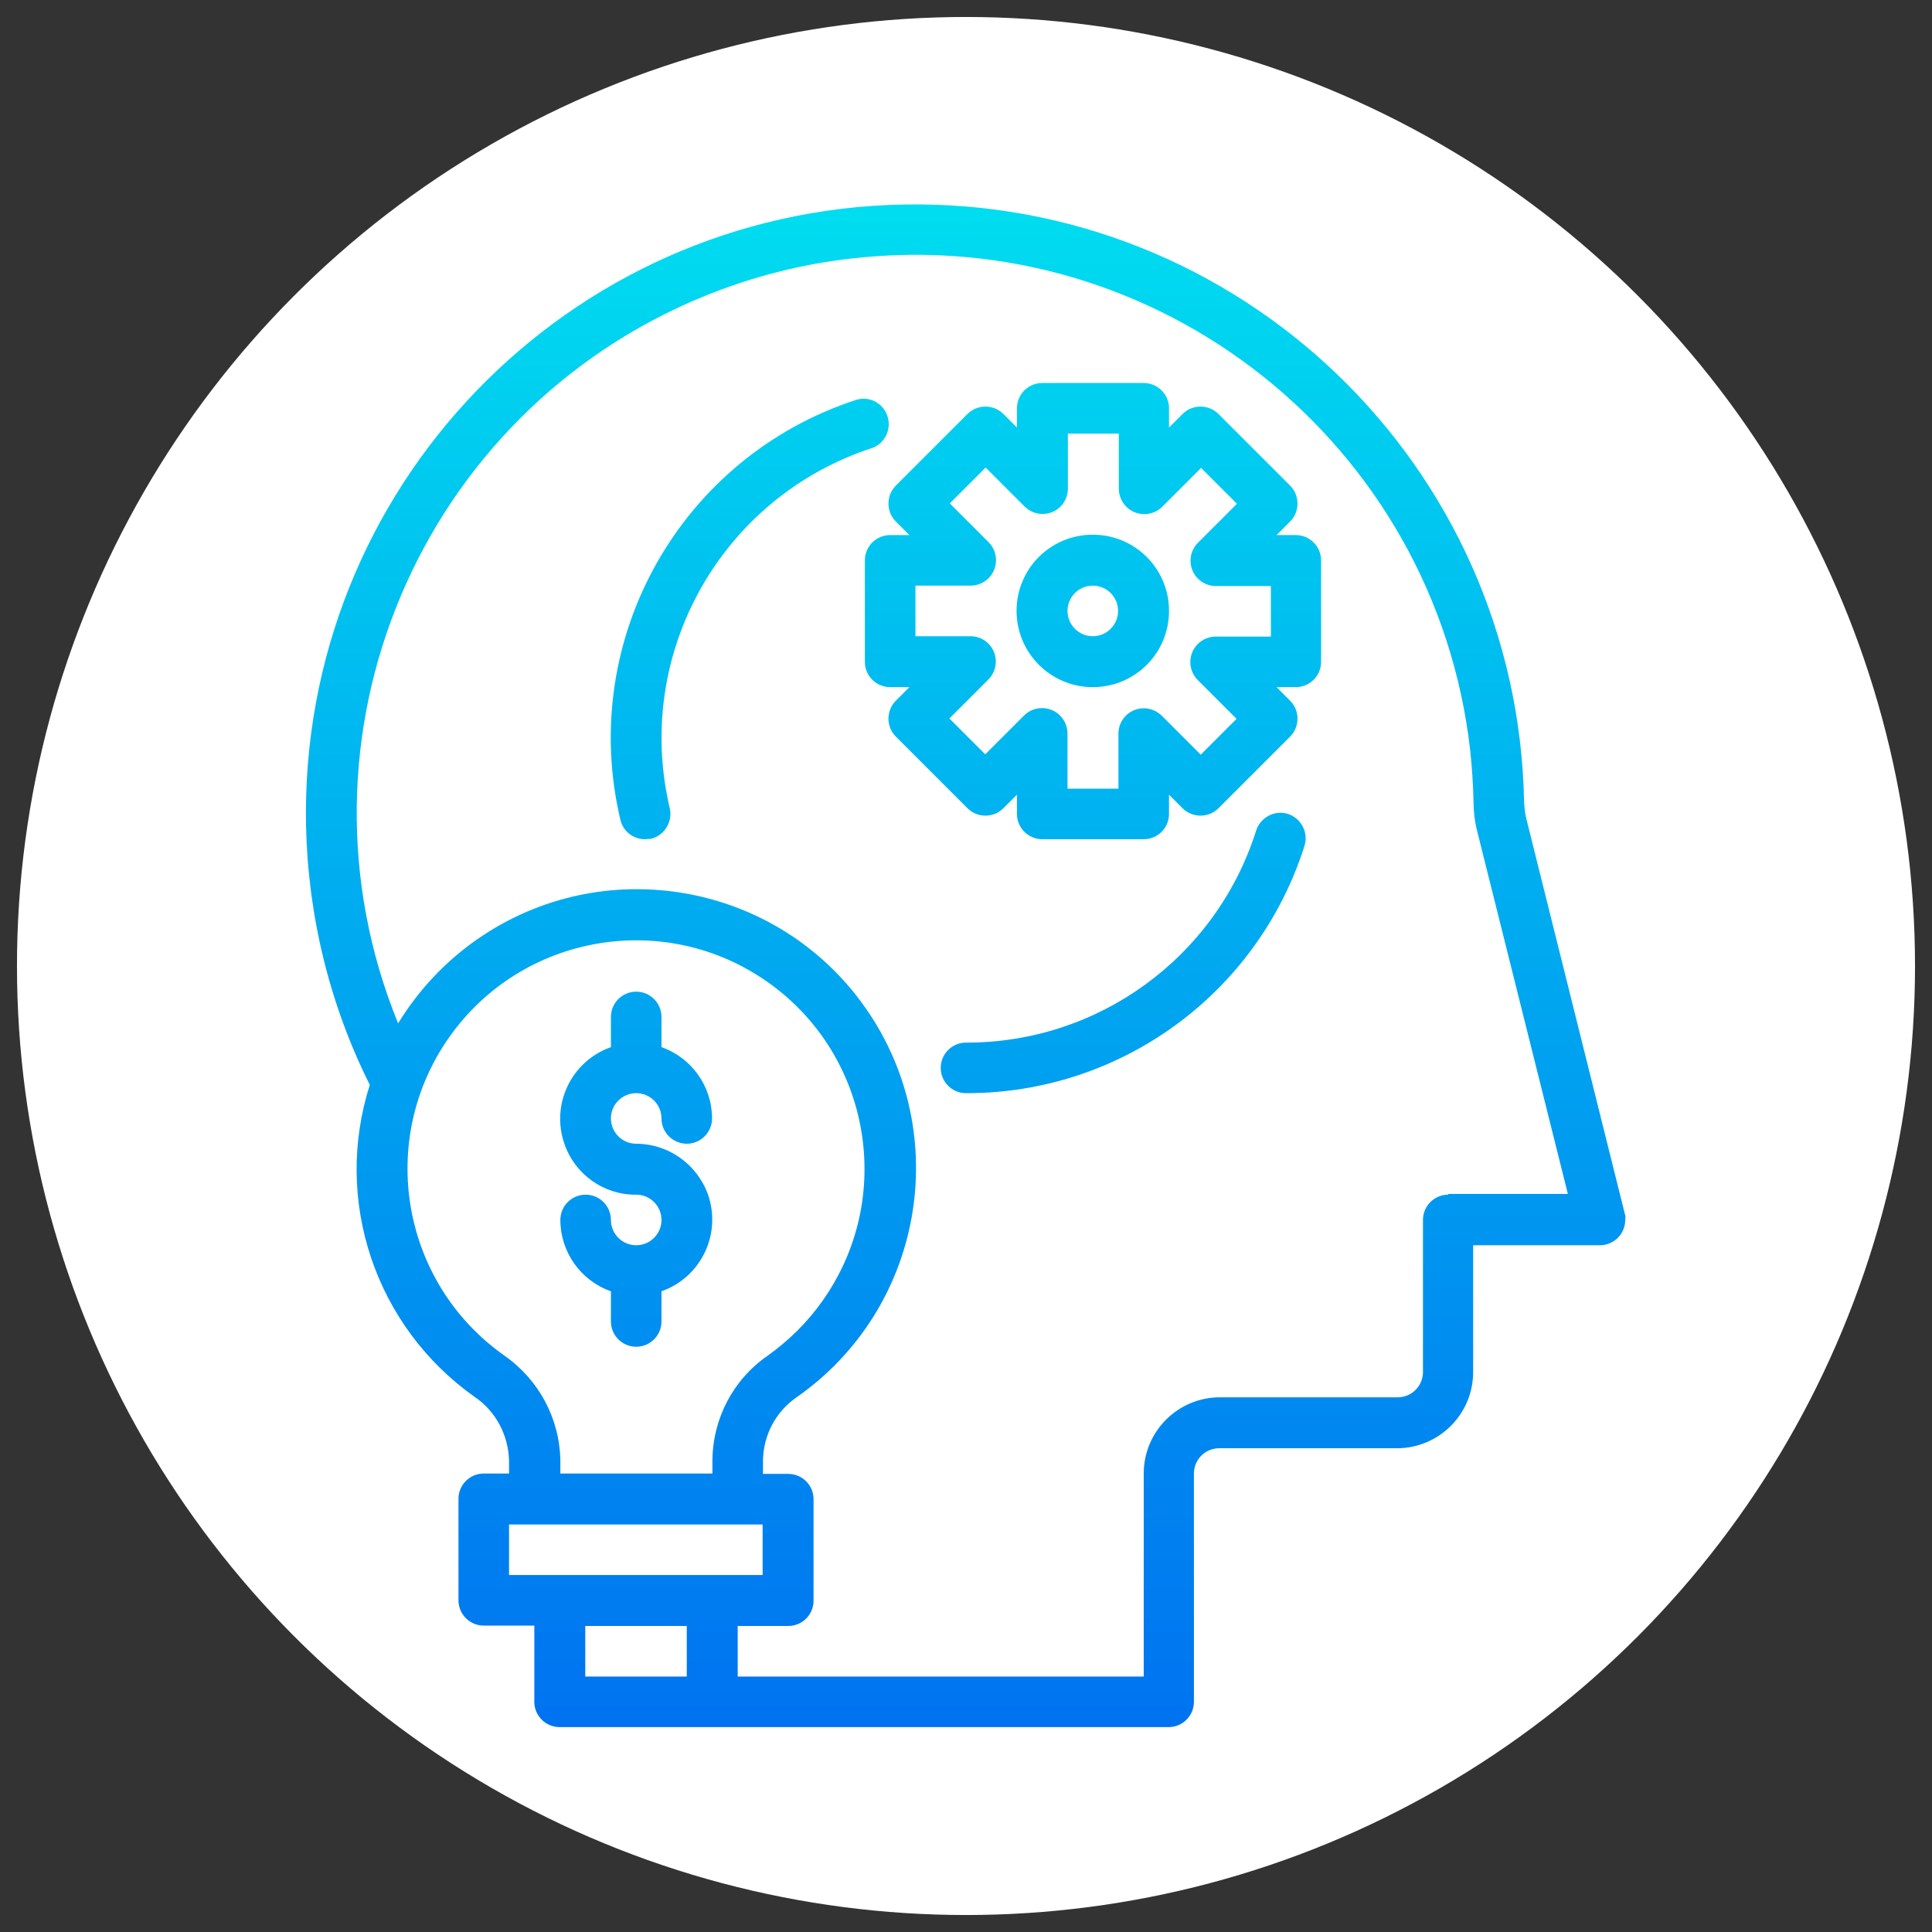 <?xml version="1.0" encoding="utf-8"?>
<!-- Generator: Adobe Illustrator 24.0.0, SVG Export Plug-In . SVG Version: 6.00 Build 0)  -->
<svg version="1.1" id="Capa_1" xmlns="http://www.w3.org/2000/svg" xmlns:xlink="http://www.w3.org/1999/xlink" x="0px" y="0px"
	 viewBox="0 0 512 512" style="enable-background:new 0 0 512 512;" xml:space="preserve">
<rect x="0" y="0" width="512" height="512" fill="#333333" stroke="none"/>
<style type="text/css">
	.st0{fill:#FFFFFF;}
	.st1{fill:url(#SVGID_1_);}
	.st2{fill:url(#SVGID_2_);}
	.st3{fill:url(#SVGID_3_);}
	.st4{fill:url(#SVGID_4_);}
	.st5{fill:url(#SVGID_5_);}
</style>
<circle class="st0" cx="256" cy="256" r="251.5"/>
<g id="Idea">
	
		<linearGradient id="SVGID_1_" gradientUnits="userSpaceOnUse" x1="69.625" y1="413.503" x2="69.625" y2="471.728" gradientTransform="matrix(8 0 0 -8 -301 3788.575)">
		<stop  offset="0" style="stop-color:#006DF0"/>
		<stop  offset="1" style="stop-color:#00E7F0"/>
	</linearGradient>
	<path class="st1" d="M430.6,321.7L404.5,217c-0.4-1.5-0.5-3-0.6-4.5c-1.7-89.1-75.3-160-164.5-158.3
		c-89.1,1.7-160,75.3-158.3,164.5c0.5,23.9,6.2,47.4,16.9,68.8c-9.8,30.7,1.5,64.1,27.8,82.7c5.6,3.8,8.9,10.1,9.1,16.8v3.5h-6.7
		c-3.7,0-6.7,3-6.7,6.7v26.9c0,3.7,3,6.7,6.7,6.7h13.4v20.2c0,3.7,3,6.7,6.7,6.7h161.4c3.7,0,6.7-3,6.7-6.7v-60.5
		c0-3.7,3-6.7,6.7-6.7h47.1c11.1,0,20.2-9,20.2-20.2V330h33.6c3.7,0,6.7-3,6.7-6.7C430.8,322.7,430.8,322.2,430.6,321.7z
		 M133.6,359.2c-27.3-19.3-33.8-57.1-14.5-84.4s57.1-33.8,84.4-14.5c27.3,19.3,33.8,57.1,14.5,84.4c-4,5.7-9,10.6-14.6,14.6
		c-9.1,6.3-14.5,16.6-14.6,27.7v3.5h-40.3V387C148.3,375.9,142.8,365.6,133.6,359.2z M134.9,404h67.2v13.4h-67.2V404z M155.1,430.9
		H182v13.4h-26.9V430.9z M383.8,316.6c-3.7,0-6.7,3-6.7,6.7v40.3c0,3.7-3,6.7-6.7,6.7h-47.1c-11.1,0-20.2,9-20.2,20.2v53.8H195.5
		v-13.4h13.4c3.7,0,6.7-3,6.7-6.7v-26.9c0-3.7-3-6.7-6.7-6.7h-6.7V387c0.1-6.7,3.4-12.9,8.9-16.7c33.5-23.4,41.7-69.5,18.4-103
		s-69.5-41.7-103-18.4c-8.5,5.9-15.6,13.5-21,22.3c-30.8-75.6,5.5-161.8,81.1-192.7c12.5-5.1,25.7-8.5,39.1-10
		c81.2-9.3,154.6,49,163.9,130.2c0.5,4.6,0.8,9.2,0.9,13.8c0,2.5,0.3,5.1,0.9,7.5l24.1,96.4H383.8z"/>
	
		<linearGradient id="SVGID_2_" gradientUnits="userSpaceOnUse" x1="58.695" y1="413.503" x2="58.695" y2="471.728" gradientTransform="matrix(8 0 0 -8 -301 3788.575)">
		<stop  offset="0" style="stop-color:#006DF0"/>
		<stop  offset="1" style="stop-color:#00E7F0"/>
	</linearGradient>
	<path class="st2" d="M168.6,303.1c-3.7,0-6.7-3-6.7-6.7s3-6.7,6.7-6.7c3.7,0,6.7,3,6.7,6.7s3,6.7,6.7,6.7s6.7-3,6.7-6.7
		c0-8.5-5.4-16.1-13.4-18.9v-8c0-3.7-3-6.7-6.7-6.7c-3.7,0-6.7,3-6.7,6.7v8c-10.5,3.7-16,15.2-12.3,25.7c2.8,8.1,10.5,13.5,19,13.4
		c3.7,0,6.7,3,6.7,6.7c0,3.7-3,6.7-6.7,6.7c-3.7,0-6.7-3-6.7-6.7c0-3.7-3-6.7-6.7-6.7c-3.7,0-6.7,3-6.7,6.7
		c0,8.5,5.4,16.1,13.4,18.9v8c0,3.7,3,6.7,6.7,6.7c3.7,0,6.7-3,6.7-6.7v-8c10.5-3.7,16-15.2,12.3-25.7
		C184.7,308.5,177.1,303.1,168.6,303.1z"/>
	
		<linearGradient id="SVGID_3_" gradientUnits="userSpaceOnUse" x1="73.826" y1="413.503" x2="73.826" y2="471.728" gradientTransform="matrix(8 0 0 -8 -301 3788.575)">
		<stop  offset="0" style="stop-color:#006DF0"/>
		<stop  offset="1" style="stop-color:#00E7F0"/>
	</linearGradient>
	<path class="st3" d="M303.1,222.4h-26.9c-3.7,0-6.7-3-6.7-6.7v-5.1l-3.6,3.6c-2.6,2.6-6.9,2.6-9.5,0l-19-19c-2.6-2.6-2.6-6.9,0-9.5
		l3.6-3.6h-5.1c-3.7,0-6.7-3-6.7-6.7v-26.9c0-3.7,3-6.7,6.7-6.7h5.1l-3.6-3.6c-2.6-2.6-2.6-6.9,0-9.5l19-19c2.6-2.6,6.9-2.6,9.5,0
		l3.6,3.6v-5.1c0-3.7,3-6.7,6.7-6.7h26.9c3.7,0,6.7,3,6.7,6.7v5.1l3.6-3.6c2.6-2.6,6.9-2.6,9.5,0l19,19c2.6,2.6,2.6,6.9,0,9.5
		l-3.6,3.6h5.1c3.7,0,6.7,3,6.7,6.7v26.9c0,3.7-3,6.7-6.7,6.7h-5.1l3.6,3.6c2.6,2.6,2.6,6.9,0,9.5l-19,19c-2.6,2.6-6.9,2.6-9.5,0
		l-3.6-3.6v5.1C309.8,219.4,306.8,222.4,303.1,222.4z M282.9,209h13.5v-14.6c0-3.7,3-6.7,6.7-6.7c1.8,0,3.5,0.7,4.8,2l10.3,10.3
		l9.5-9.5l-10.3-10.3c-2.6-2.6-2.6-6.9,0-9.5c1.3-1.3,3-2,4.8-2h14.6v-13.4h-14.6c-3.7,0-6.7-3-6.7-6.7c0-1.8,0.7-3.5,2-4.8
		l10.3-10.3l-9.5-9.5l-10.3,10.3c-2.6,2.6-6.9,2.6-9.5,0c-1.3-1.3-2-3-2-4.8v-14.6h-13.5v14.6c0,3.7-3,6.7-6.7,6.7
		c-1.8,0-3.5-0.7-4.8-2l-10.3-10.3l-9.5,9.5l10.3,10.3c2.6,2.6,2.6,6.9,0,9.5c-1.3,1.3-3,2-4.8,2h-14.6v13.4h14.6
		c3.7,0,6.7,3,6.7,6.7c0,1.8-0.7,3.5-2,4.8l-10.3,10.3l9.5,9.5l10.3-10.3c2.6-2.6,6.9-2.6,9.5,0c1.3,1.3,2,3,2,4.8V209z
		 M289.6,182.1c-11.1,0-20.2-9-20.2-20.2s9-20.2,20.2-20.2s20.2,9,20.2,20.2S300.8,182.1,289.6,182.1z M289.6,155.2
		c-3.7,0-6.7,3-6.7,6.7s3,6.7,6.7,6.7s6.7-3,6.7-6.7S293.3,155.2,289.6,155.2z"/>
	
		<linearGradient id="SVGID_4_" gradientUnits="userSpaceOnUse" x1="62.457" y1="413.503" x2="62.457" y2="471.728" gradientTransform="matrix(8 0 0 -8 -301 3788.575)">
		<stop  offset="0" style="stop-color:#006DF0"/>
		<stop  offset="1" style="stop-color:#00E7F0"/>
	</linearGradient>
	<path class="st4" d="M170.9,222.4c-3.1,0-5.8-2.1-6.5-5.2c-11.3-47.8,16-96.2,62.7-111.3c3.6-1,7.3,1.2,8.2,4.8
		c0.9,3.3-0.9,6.8-4.1,8c-40,13-63.4,54.5-53.7,95.5c0.8,3.6-1.4,7.2-5,8.1C171.9,222.3,171.4,222.4,170.9,222.4z"/>
	
		<linearGradient id="SVGID_5_" gradientUnits="userSpaceOnUse" x1="74.83" y1="413.503" x2="74.83" y2="471.728" gradientTransform="matrix(8 0 0 -8 -301 3788.575)">
		<stop  offset="0" style="stop-color:#006DF0"/>
		<stop  offset="1" style="stop-color:#00E7F0"/>
	</linearGradient>
	<path class="st5" d="M256,289.7c-3.7,0-6.7-3-6.7-6.7s3-6.7,6.7-6.7c35,0.1,66.1-22.5,76.8-55.9c1-3.6,4.7-5.7,8.2-4.8
		c3.6,1,5.7,4.7,4.8,8.2c-0.1,0.2-0.1,0.4-0.2,0.7C333.1,263.4,296.9,289.8,256,289.7z"/>
</g>
</svg>
